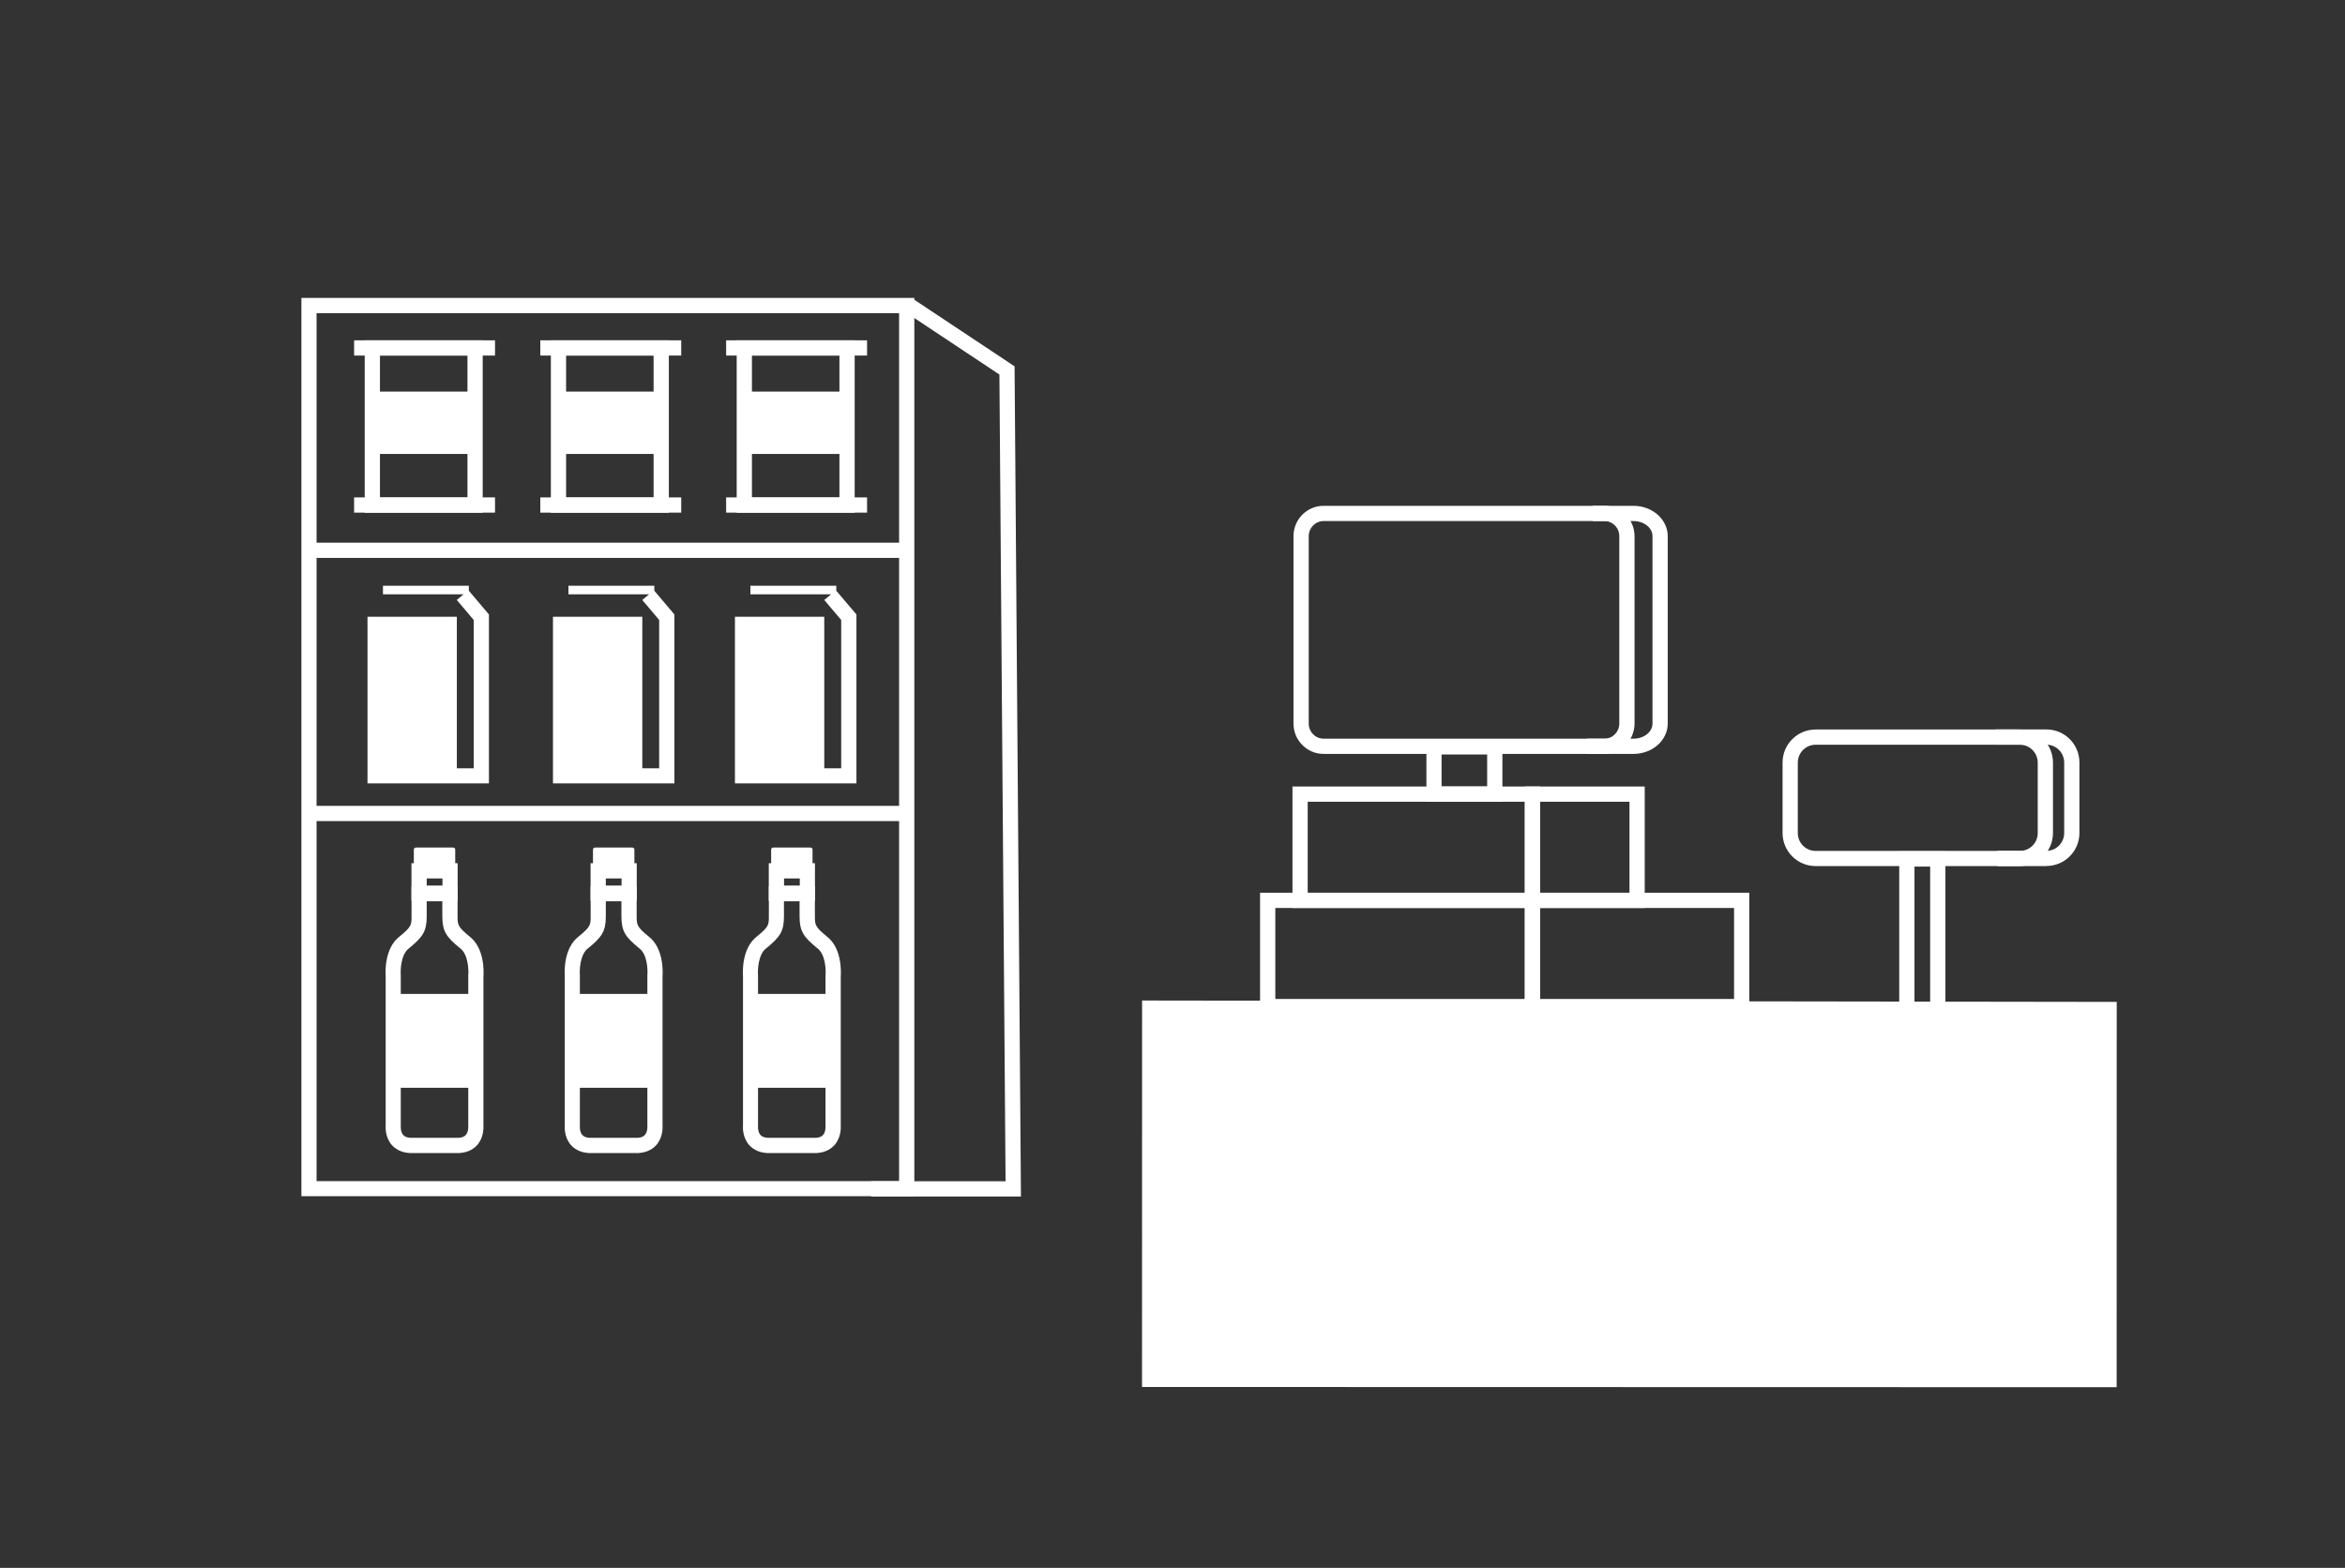 <?xml version="1.0" encoding="UTF-8"?>
<svg xmlns="http://www.w3.org/2000/svg" id="Layer_1" viewBox="0 0 320 214">
  <rect x="0" y="0" width="320" height="214" fill="#333333" stroke="none"/>
  <defs>
    <style>.cls-1{fill:#fff;}</style>
  </defs>
  <path class="cls-1" d="m41.13,40.66v122.61h83.64V40.66H41.13Zm2.07,120.54V42.74h79.49v118.47H43.21Z"></path>
  <polygon class="cls-1" points="139.32 163.31 118.89 163.31 118.89 161.23 137.22 161.23 136.38 51.12 123.42 42.51 124.57 40.78 138.45 50 139.32 163.31"></polygon>
  <rect class="cls-1" x="42.34" y="74.07" width="81.06" height="2.08"></rect>
  <rect class="cls-1" x="42.34" y="109.99" width="81.06" height="2.08"></rect>
  <rect class="cls-1" x="76.21" y="53.45" width="14.36" height="8.51"></rect>
  <rect class="cls-1" x="50.8" y="53.45" width="14.36" height="8.51"></rect>
  <path class="cls-1" d="m65.87,69.98h-16.1v-23.53h16.1v23.53Zm-14.02-2.08h11.94v-19.37h-11.94v19.37Z"></path>
  <rect class="cls-1" x="48.32" y="46.45" width="19.23" height="2.08"></rect>
  <rect class="cls-1" x="48.32" y="67.89" width="19.23" height="2.08"></rect>
  <path class="cls-1" d="m91.27,69.98h-16.1v-23.53h16.1v23.53Zm-14.02-2.08h11.94v-19.37h-11.94v19.37Z"></path>
  <rect class="cls-1" x="73.73" y="46.45" width="19.23" height="2.08"></rect>
  <rect class="cls-1" x="101.56" y="53.45" width="14.36" height="8.51"></rect>
  <rect class="cls-1" x="73.73" y="67.89" width="19.23" height="2.08"></rect>
  <path class="cls-1" d="m116.63,69.98h-16.1v-23.53h16.1v23.53Zm-14.02-2.08h11.94v-19.37h-11.94v19.37Z"></path>
  <rect class="cls-1" x="99.09" y="46.45" width="19.23" height="2.08"></rect>
  <rect class="cls-1" x="99.09" y="67.89" width="19.23" height="2.08"></rect>
  <polygon class="cls-1" points="66.72 83.87 66.72 106.92 50.15 106.92 50.15 84.18 62.34 84.18 62.34 104.87 64.64 104.87 64.64 84.62 63.09 82.78 62.33 81.89 63.26 81.12 52.26 81.12 52.26 79.95 63.98 79.95 63.98 80.63 66.72 83.87"></polygon>
  <polygon class="cls-1" points="92.03 83.87 92.03 106.92 75.46 106.92 75.46 84.18 87.65 84.18 87.65 104.87 89.95 104.87 89.95 84.62 88.4 82.78 87.64 81.89 88.57 81.12 77.57 81.12 77.57 79.95 89.29 79.95 89.29 80.63 92.03 83.87"></polygon>
  <polygon class="cls-1" points="116.87 83.87 116.87 106.92 100.29 106.92 100.29 84.18 112.48 84.18 112.48 104.87 114.79 104.87 114.79 84.62 113.23 82.78 112.48 81.89 113.41 81.12 102.4 81.12 102.4 79.95 114.12 79.95 114.12 80.63 116.87 83.87"></polygon>
  <rect class="cls-1" x="53.65" y="135.66" width="11.29" height="12.81"></rect>
  <path class="cls-1" d="m62.67,157.38h-6.77c-1.3-.08-2.05-.66-2.46-1.13-.87-1.02-.84-2.34-.81-2.68v-20.27c-.04-.58-.2-3.89,1.92-5.5,1.58-1.3,1.62-1.54,1.61-2.77v-4.08h6.28v4.08c0,1.23.04,1.47,1.61,2.77,2.12,1.61,1.96,4.93,1.92,5.5v20.27c.02.33.06,1.65-.82,2.68-.4.47-1.16,1.05-2.46,1.13h-.03Zm-6.68-2.08h6.61c.45-.03.77-.16.97-.4.38-.44.33-1.17.33-1.18v-.11s0-20.41,0-20.41v-.05c.07-.75,0-2.9-1.11-3.72l-.04-.03c-1.86-1.53-2.4-2.3-2.39-4.39v-1.99h-2.13v2c.01,2.09-.53,2.86-2.39,4.39l-.04.03c-1.1.83-1.17,2.97-1.11,3.73v.09s0,20.41,0,20.41v.05c-.02.2,0,.81.33,1.19.2.23.52.36.96.39Z"></path>
  <path class="cls-1" d="m62.12,118.78v-2.84c0-.15-.14-.26-.32-.26h-5.01c-.17,0-.32.12-.32.26v2.84h5.64Z"></path>
  <path class="cls-1" d="m62.45,122.95h-6.3v-5.13h6.3v5.13Zm-4.22-2.08h2.15v-.97h-2.15v.97Z"></path>
  <rect class="cls-1" x="78.09" y="135.66" width="11.29" height="12.81"></rect>
  <path class="cls-1" d="m87.11,157.38h-6.77c-1.3-.08-2.05-.66-2.46-1.13-.87-1.02-.84-2.34-.81-2.68v-20.27c-.04-.58-.2-3.89,1.92-5.5,1.58-1.3,1.62-1.54,1.61-2.77v-4.08h6.28v4.08c0,1.23.04,1.47,1.61,2.77,2.12,1.61,1.96,4.93,1.92,5.5v20.27c.02.33.06,1.65-.82,2.68-.4.47-1.16,1.05-2.46,1.13h-.03Zm-6.68-2.08h6.61c.45-.03.77-.16.97-.4.38-.44.33-1.17.33-1.18v-.11s0-20.41,0-20.41v-.05c.07-.75,0-2.9-1.11-3.72l-.04-.03c-1.86-1.53-2.4-2.3-2.39-4.39v-1.99h-2.13v2c.01,2.09-.53,2.86-2.39,4.39l-.04.03c-1.1.83-1.17,2.97-1.11,3.73v.09s0,20.41,0,20.41v.05c-.02.2,0,.81.33,1.19.2.23.52.36.96.39Z"></path>
  <path class="cls-1" d="m86.57,118.78v-2.84c0-.15-.14-.26-.32-.26h-5.01c-.17,0-.32.12-.32.26v2.84h5.64Z"></path>
  <path class="cls-1" d="m86.89,122.95h-6.3v-5.13h6.3v5.13Zm-4.22-2.08h2.15v-.97h-2.15v.97Z"></path>
  <rect class="cls-1" x="102.4" y="135.66" width="11.29" height="12.81"></rect>
  <path class="cls-1" d="m111.43,157.38h-6.77c-1.3-.08-2.05-.66-2.46-1.13-.87-1.02-.84-2.34-.81-2.68v-20.27c-.04-.58-.2-3.89,1.92-5.5,1.58-1.3,1.62-1.54,1.61-2.77v-4.08h6.28v4.08c0,1.23.04,1.47,1.61,2.77,2.12,1.61,1.96,4.93,1.92,5.5v20.27c.02.33.06,1.65-.82,2.68-.4.47-1.16,1.05-2.46,1.13h-.03Zm-6.68-2.08h6.61c.44-.03.76-.16.96-.39.32-.37.35-.99.33-1.2v-.1s0-20.41,0-20.41v-.05c.07-.75,0-2.9-1.11-3.72l-.04-.03c-1.86-1.53-2.4-2.3-2.39-4.39v-1.99h-2.13v2c.01,2.09-.53,2.86-2.39,4.39l-.04.03c-1.1.83-1.17,2.97-1.11,3.73v.09s0,20.41,0,20.41v.05c-.02.2,0,.81.33,1.19.2.23.52.36.96.39Z"></path>
  <path class="cls-1" d="m110.88,118.78v-2.84c0-.15-.14-.26-.32-.26h-5.01c-.17,0-.32.12-.32.26v2.84h5.64Z"></path>
  <path class="cls-1" d="m111.21,122.95h-6.3v-5.13h6.3v5.13Zm-4.22-2.08h2.15v-.97h-2.15v.97Z"></path>
  <polygon class="cls-1" points="155.84 189.31 288.84 189.34 288.85 136.75 155.85 136.56 155.84 189.31"></polygon>
  <path class="cls-1" d="m265.47,140.45h-6.3v-24.25h6.3v24.25Zm-4.22-2.08h2.14v-20.09h-2.14v20.09Z"></path>
  <path class="cls-1" d="m275.64,118.21h-27.88c-2.49,0-4.51-2.02-4.51-4.51v-9.62c0-2.49,2.02-4.51,4.51-4.51h27.88c2.49,0,4.51,2.02,4.51,4.51v9.62c0,2.49-2.02,4.51-4.51,4.51Zm-27.88-16.56c-1.34,0-2.43,1.09-2.43,2.44v9.62c0,1.34,1.09,2.43,2.43,2.43h27.88c1.34,0,2.43-1.09,2.43-2.43v-9.62c0-1.34-1.09-2.44-2.43-2.44h-27.88Z"></path>
  <path class="cls-1" d="m279.25,118.21h-6.67v-2.08h6.67c1.34,0,2.43-1.09,2.43-2.43v-9.62c0-1.34-1.09-2.44-2.43-2.44h-6.97v-2.08h6.97c2.49,0,4.51,2.02,4.51,4.51v9.62c0,2.49-2.02,4.51-4.51,4.51Z"></path>
  <path class="cls-1" d="m222.91,102.9h-6.34v-2.08h6.34c1.43,0,2.59-.92,2.59-2.06v-25.58c0-1.14-1.16-2.06-2.59-2.06h-5.54v-2.08h5.54c2.57,0,4.67,1.86,4.67,4.14v25.58c0,2.28-2.09,4.14-4.67,4.14Z"></path>
  <path class="cls-1" d="m218.95,102.9h-38.34c-2.26,0-4.1-1.86-4.1-4.14v-25.58c0-2.28,1.84-4.14,4.1-4.14h38.34c2.26,0,4.1,1.86,4.1,4.14v25.58c0,2.28-1.84,4.14-4.1,4.14Zm-38.34-31.78c-1.11,0-2.02.92-2.02,2.06v25.58c0,1.14.91,2.06,2.02,2.06h38.34c1.11,0,2.02-.92,2.02-2.06v-25.58c0-1.14-.91-2.06-2.02-2.06h-38.34Z"></path>
  <path class="cls-1" d="m210.15,123.93h-33.78v-16.58h33.78v16.58Zm-31.7-2.08h29.62v-12.42h-29.62v12.42Z"></path>
  <path class="cls-1" d="m224.44,123.93h-16.35v-16.58h16.35v16.58Zm-14.27-2.08h12.19v-12.42h-12.19v12.42Z"></path>
  <path class="cls-1" d="m210.15,138.43h-38.2v-16.58h38.2v16.58Zm-36.12-2.08h34.04v-12.42h-34.04v12.42Z"></path>
  <path class="cls-1" d="m238.71,138.43h-30.62v-16.58h30.62v16.58Zm-28.54-2.08h26.46v-12.42h-26.46v12.42Z"></path>
  <path class="cls-1" d="m205.02,109.42h-10.37v-8.52h10.37v8.52Zm-8.3-2.08h6.22v-4.36h-6.22v4.36Z"></path>
</svg>

